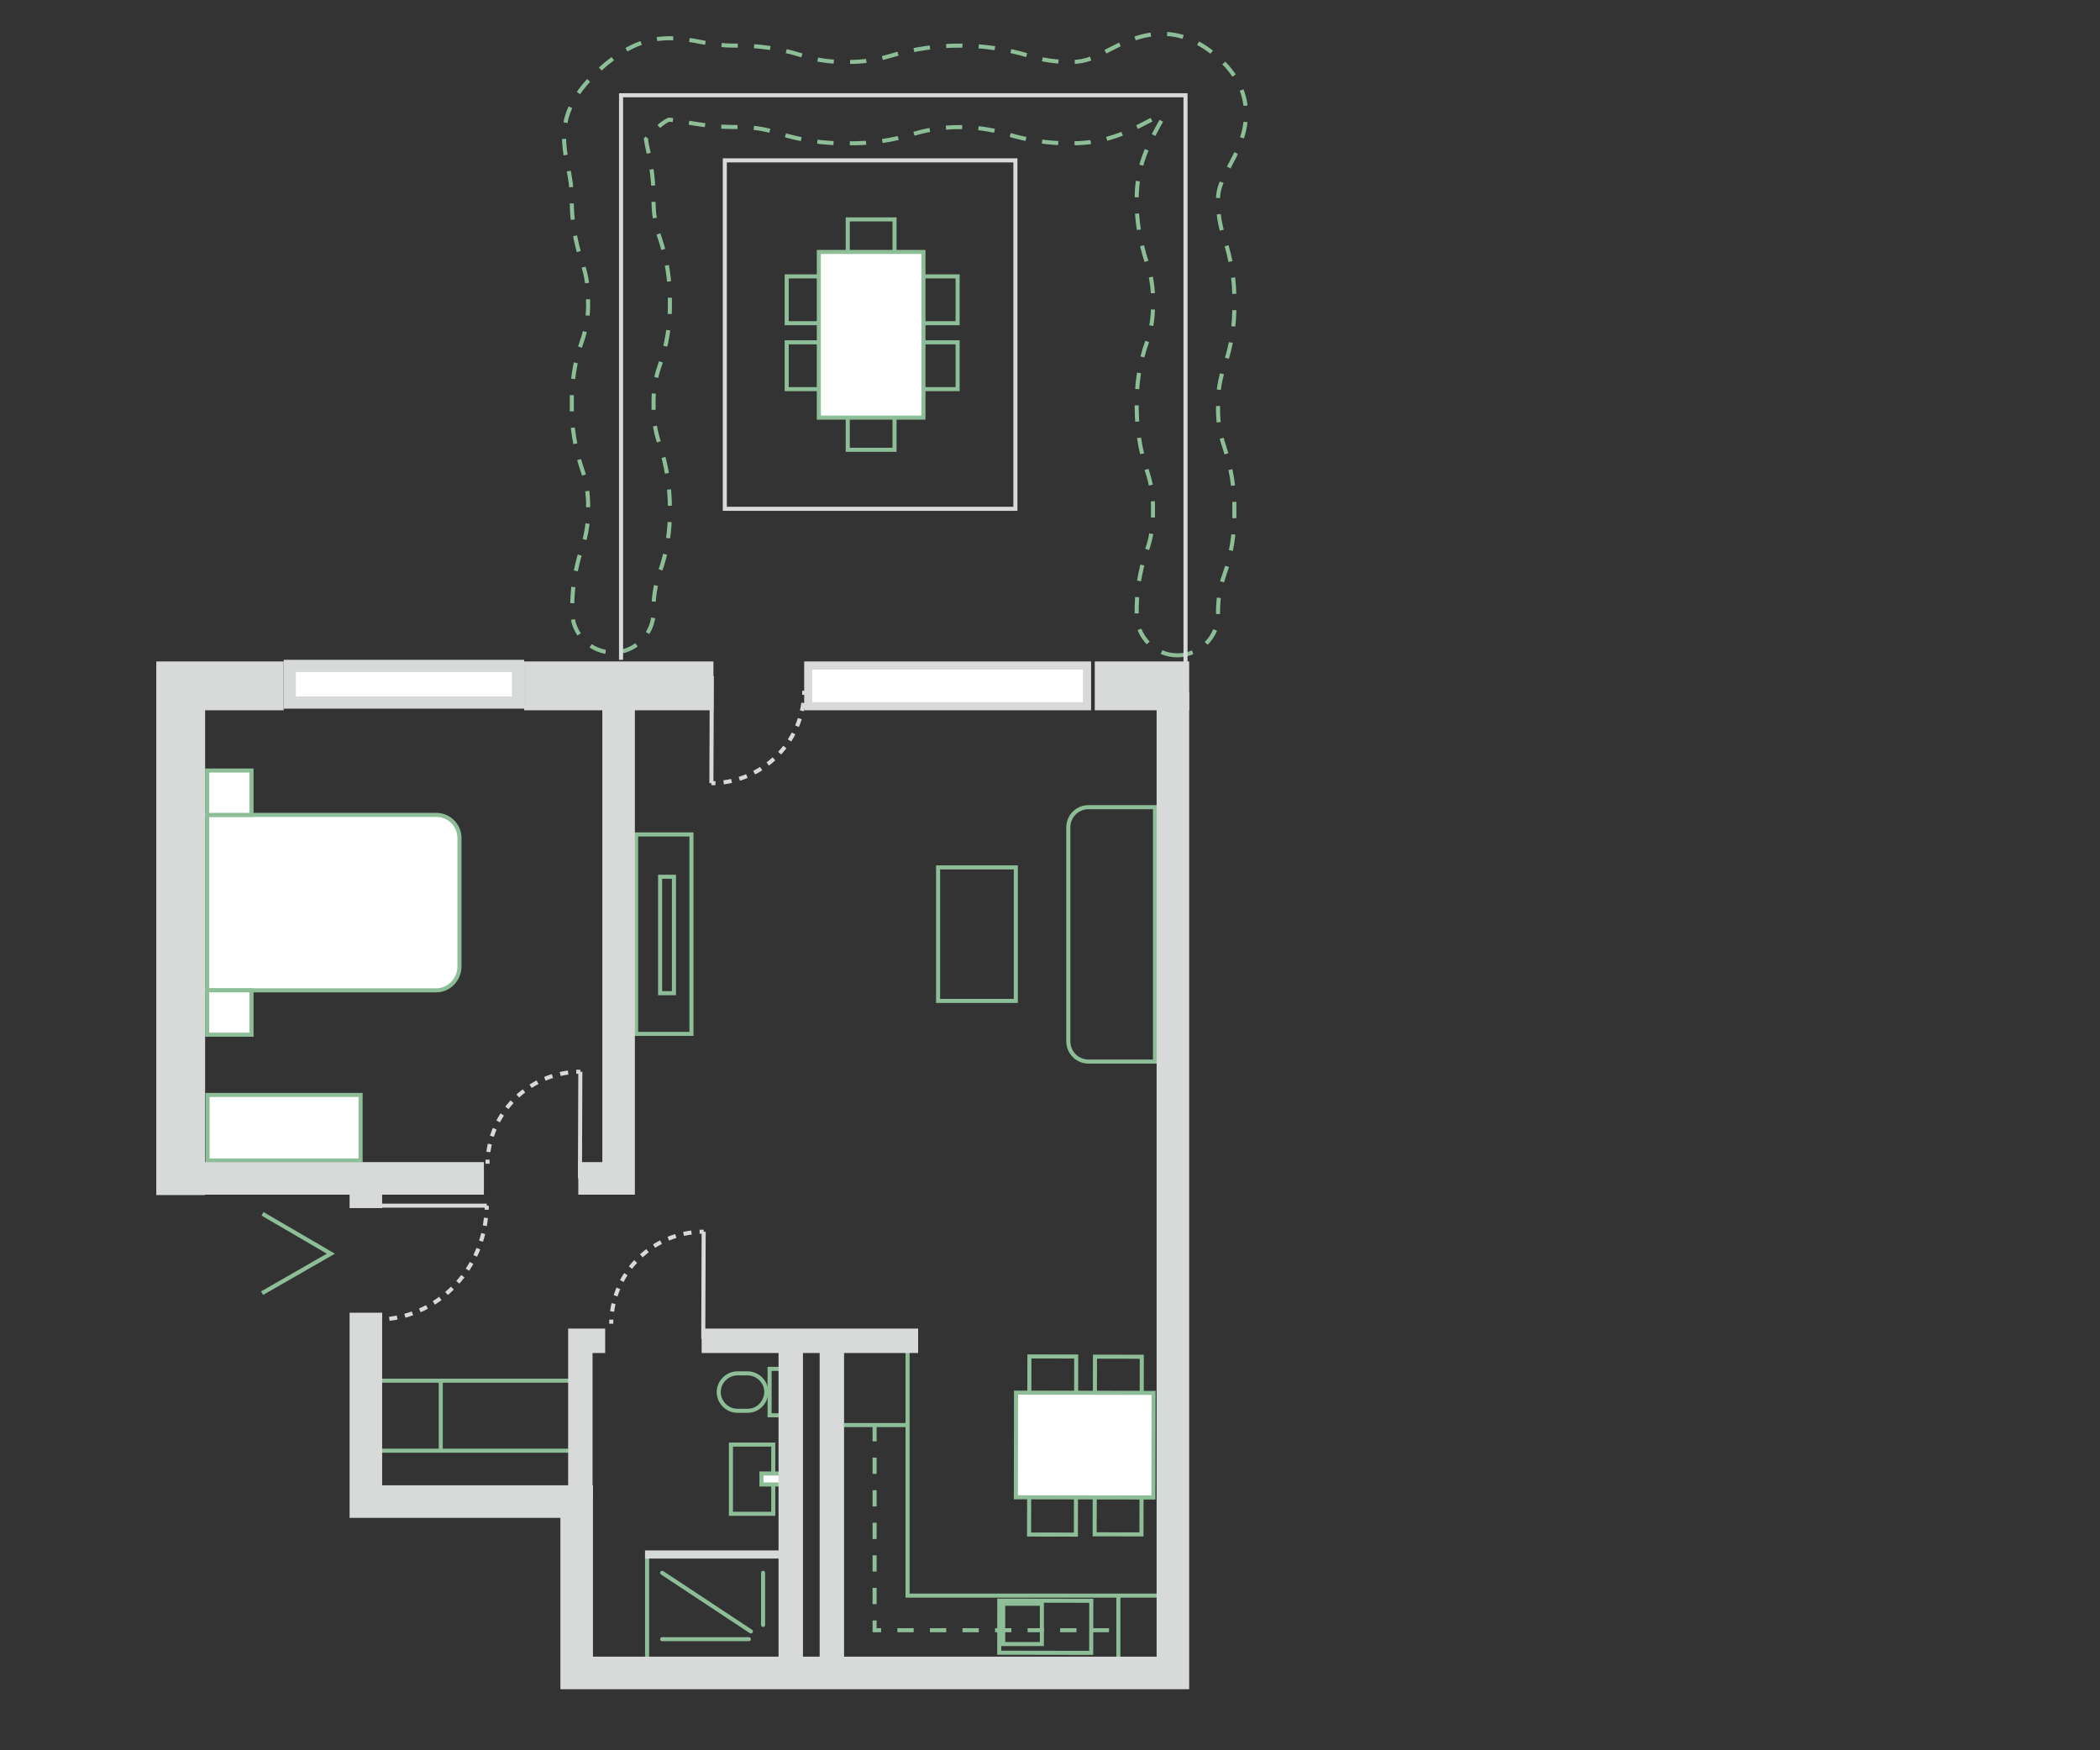 <?xml version="1.0" encoding="UTF-8"?> <!-- Generator: Adobe Illustrator 25.0.1, SVG Export Plug-In . SVG Version: 6.00 Build 0) --> <svg xmlns="http://www.w3.org/2000/svg" xmlns:xlink="http://www.w3.org/1999/xlink" version="1.1" id="Calque_1" x="0px" y="0px" viewBox="0 0 516 430" style="enable-background:new 0 0 516 430;" xml:space="preserve"><rect x="0" y="0" width="516" height="430" fill="#333333" stroke="none"/> <style type="text/css"> .st0{fill:#FFFFFF;stroke:#8DBE98;stroke-miterlimit:10;} .st1{fill:none;stroke:#8DBE98;stroke-miterlimit:10;} .st2{fill:none;stroke:#8DBE98;stroke-miterlimit:10;stroke-dasharray:4,4;} .st3{fill:none;stroke:#8DBE98;stroke-linecap:round;stroke-miterlimit:10;} .st4{fill:#FFFFFF;} .st5{fill:#D8D9D9;} .st6{fill:none;stroke:#D8D9D9;stroke-miterlimit:10;} .st7{fill:none;stroke:#D8D9D9;stroke-width:2;stroke-miterlimit:10;} .st8{fill:none;stroke:#D8D9D9;stroke-miterlimit:10;stroke-dasharray:1.95,1.95;} .st9{fill:none;stroke:#D8D9D9;stroke-miterlimit:10;stroke-dasharray:1.97,1.97;} .st10{fill:none;stroke:#D8D9D9;stroke-miterlimit:10;stroke-dasharray:1.98,1.98;} </style> <g id="amménagements"> <path class="st0" d="M107.2,243.3H50.9l0,0v-43.1l0,0h56.3c3.1,0,5.7,2.5,5.7,5.7v31.7C112.8,240.7,110.3,243.3,107.2,243.3z"></path> <rect x="50.9" y="243.3" class="st0" width="10.9" height="10.9"></rect> <rect x="50.9" y="189.3" class="st0" width="10.9" height="10.9"></rect> <rect x="51" y="269" class="st0" width="37.6" height="16.1"></rect> <rect x="230.5" y="213.1" class="st1" width="19.1" height="32.8"></rect> <path class="st1" d="M283.8,260.8h-16.3c-2.8,0-5-2.2-5-5v-52.5c0-2.8,2.2-5,5-5h16.3l0,0V260.8L283.8,260.8z"></path> <rect x="156.3" y="205" class="st1" width="13.6" height="49"></rect> <rect x="162.2" y="215.4" class="st1" width="3.4" height="28.6"></rect> <rect x="219.4" y="67.9" class="st1" width="15.9" height="11.5"></rect> <rect x="219.4" y="84.1" class="st1" width="15.9" height="11.5"></rect> <rect x="193.3" y="67.9" class="st1" width="15.9" height="11.5"></rect> <rect x="193.3" y="84.1" class="st1" width="15.9" height="11.5"></rect> <rect x="208.3" y="94.6" class="st1" width="11.5" height="15.9"></rect> <rect x="208.3" y="53.9" class="st1" width="11.5" height="15.9"></rect> <rect x="201.2" y="61.9" class="st0" width="25.7" height="40.7"></rect> <path class="st1" d="M223,329v63h65.3"></path> <rect x="250.5" y="388.3" transform="matrix(1.745302e-03 -1 1 1.745302e-03 -143.213 655.853)" class="st1" width="12.8" height="22.6"></rect> <rect x="246.5" y="394" class="st1" width="9.5" height="9.9"></rect> <line class="st1" x1="223" y1="350.1" x2="207.4" y2="350.1"></line> <line class="st1" x1="274.8" y1="392" x2="274.8" y2="407.8"></line> <polyline class="st2" points="214.9,350.1 214.9,400.5 274.8,400.5 "></polyline> <path class="st1" d="M183.7,346.6h-2.5c-2.5,0-4.6-2.1-4.6-4.6v0c0-2.5,2.1-4.6,4.6-4.6h2.5c2.5,0,4.6,2.1,4.6,4.6v0 C188.2,344.6,186.2,346.6,183.7,346.6z"></path> <rect x="189.1" y="336.3" class="st1" width="3.9" height="11.4"></rect> <rect x="179.6" y="354.9" class="st1" width="10.4" height="17"></rect> <rect x="187.1" y="362" class="st0" width="6.9" height="2.7"></rect> <line class="st3" x1="187.5" y1="386.4" x2="187.5" y2="399.2"></line> <line class="st3" x1="162.7" y1="402.7" x2="184" y2="402.7"></line> <line class="st3" x1="162.7" y1="386.4" x2="184.5" y2="400.8"></line> <path class="st2" d="M289.3,161c-5.5,0-10-4.5-10-10c-0.1-5.4,0.7-10.7,2.5-15.8c1.1-3.1,1.6-6.4,1.5-9.8c0.1-3.3-0.4-6.6-1.5-9.8 c-1.7-5.1-2.5-10.4-2.5-15.7c-0.1-5.4,0.7-10.7,2.5-15.8c1.1-3.1,1.6-6.4,1.5-9.8c0.1-3.3-0.4-6.6-1.5-9.8 c-1.7-5.1-2.6-10.4-2.5-15.8c0-7.8,3-13.4,5.2-17.5c0.4-0.7,0.9-1.6,1.2-2.3c-0.2-0.2-0.4-0.4-0.6-0.5c-1.1,0.5-2.2,1-3.3,1.6 c-4.2,2.2-10.1,5.2-18.2,5.2c-5.6,0.1-11.3-0.7-16.6-2.4c-7.3-2.1-15-2.1-22.2,0c-5.4,1.7-11,2.5-16.6,2.4 c-5.6,0.1-11.3-0.7-16.7-2.4c-3.6-1.2-7.3-1.7-11.1-1.6c-4.2,0-8.3-0.5-12.4-1.3c-1.2-0.3-2.4-0.4-3.6-0.5c0,0-1,0.2-3.7,2.7 c-0.7,0.6-1.4,1.4-2,2.1c0.1,0.6,0.3,1.7,0.5,2.6c0.9,3.9,1.4,7.9,1.4,11.9c-0.1,3.3,0.4,6.6,1.5,9.7c1.7,5.1,2.6,10.4,2.5,15.7 c0.1,5.3-0.7,10.7-2.5,15.7c-1.1,3.1-1.6,6.4-1.5,9.7c-0.1,3.3,0.4,6.6,1.5,9.7c1.7,5.1,2.5,10.4,2.5,15.7 c0.1,5.3-0.7,10.7-2.5,15.7c-1.1,3.1-1.6,6.4-1.5,9.7c0,5.5-4.5,10-10,10s-10-4.5-10-10c-0.1-5.3,0.7-10.7,2.4-15.7 c1.1-3.1,1.6-6.4,1.5-9.7c0.1-3.3-0.4-6.6-1.5-9.7c-1.7-5.1-2.6-10.4-2.5-15.7c-0.1-5.3,0.7-10.7,2.5-15.7c1.1-3.1,1.6-6.4,1.5-9.7 c0.1-3.3-0.4-6.6-1.5-9.7c-1.7-5.1-2.6-10.4-2.5-15.7c0-2.6-0.4-5.2-1-7.8c-1.6-7.6-2.1-14.7,7.6-23.6s16.6-8.6,24.5-7.1 c2.9,0.6,5.8,1,8.7,1c5.7-0.1,11.3,0.7,16.7,2.4c3.6,1.2,7.3,1.7,11.1,1.6c3.8,0.1,7.5-0.5,11.1-1.6c10.9-3.2,22.4-3.2,33.3,0 c3.6,1.2,7.3,1.7,11.1,1.6c3.3,0,5.8-1.3,9-3c5.5-2.8,15.7-8.1,26.9,2.1s5.5,21.1,2.7,26.3c-1.5,2.9-2.9,5.4-2.9,8.1 c-0.1,3.3,0.4,6.6,1.5,9.8c1.7,5.1,2.6,10.4,2.5,15.8c0.1,5.4-0.7,10.7-2.5,15.8c-1.1,3.1-1.6,6.5-1.5,9.8 c-0.1,3.3,0.4,6.6,1.5,9.8c1.7,5.1,2.6,10.4,2.5,15.8c0.1,5.4-0.7,10.7-2.5,15.8c-1.1,3.1-1.6,6.4-1.5,9.8 C299.3,156.5,294.8,161,289.3,161z"></path> <rect x="266.8" y="335.5" transform="matrix(1.745302e-03 -1 1 1.745302e-03 -66.942 615.409)" class="st1" width="15.9" height="11.5"></rect> <rect x="250.7" y="335.5" transform="matrix(1.745302e-03 -1 1 1.745302e-03 -83.026 599.257)" class="st1" width="15.9" height="11.5"></rect> <rect x="266.8" y="363.3" transform="matrix(1.745302e-03 -1 1 1.745302e-03 -94.793 643.112)" class="st1" width="15.9" height="11.5"></rect> <rect x="250.6" y="363.3" transform="matrix(1.745302e-03 -1 1 1.745302e-03 -110.877 626.96)" class="st1" width="15.9" height="11.5"></rect> <rect x="253.7" y="338.1" transform="matrix(1.745302e-03 -1 1 1.745302e-03 -88.934 620.95)" class="st0" width="25.7" height="33.8"></rect> <line class="st1" x1="91.1" y1="339.2" x2="142.1" y2="339.2"></line> <line class="st1" x1="91.1" y1="356.4" x2="142.1" y2="356.4"></line> <line class="st1" x1="108.3" y1="339.2" x2="108.3" y2="356.4"></line> <line class="st3" x1="159" y1="381.8" x2="159" y2="408"></line> <polyline class="st1" points="64.4,317.7 81.3,308 64.5,298.2 "></polyline> </g> <g id="MURS"> <rect x="198.6" y="163.5" class="st4" width="68.5" height="9.9"></rect> <path class="st5" d="M266.1,164.5v8h-66.5v-8H266.1 M268.1,162.5h-70.5v12h70.5V162.5z"></path> <rect x="178.1" y="39.4" class="st6" width="71.4" height="85.6"></rect> <rect x="71.2" y="163.6" class="st4" width="56.1" height="9"></rect> <path class="st5" d="M125.8,165.1v6H72.7v-6H125.8 M128.8,162.1H69.7v12h59.1V162.1z"></path> <line class="st7" x1="158.5" y1="381.9" x2="193.5" y2="381.9"></line> <line class="st6" x1="90" y1="296.2" x2="119.6" y2="296.2"></line> <path class="st6" d="M119.6,296.2c0,0.3,0,0.7,0,1"></path> <path class="st8" d="M119.4,299.2c-1.4,13.3-11.8,23.9-24.8,24.9"></path> <path class="st6" d="M93.7,324.1c-0.3,0-0.7,0-1,0"></path> <line class="st6" x1="172.8" y1="328.9" x2="172.9" y2="302.6"></line> <path class="st6" d="M172.9,302.6h-1"></path> <path class="st9" d="M169.9,302.8c-10.5,1.4-18.7,9.9-19.6,20.4"></path> <path class="st6" d="M150.2,324.2c0,0.3,0,0.7,0,1"></path> <line class="st6" x1="142.5" y1="289.5" x2="142.6" y2="263.3"></line> <path class="st6" d="M142.6,263.3c-0.3,0-0.7,0-1,0"></path> <path class="st10" d="M139.6,263.5c-10.5,1.4-18.7,9.9-19.7,20.4"></path> <path class="st6" d="M119.8,284.9c0,0.3,0,0.7,0,1"></path> <line class="st6" x1="174.9" y1="166.1" x2="174.8" y2="192.4"></line> <path class="st6" d="M174.8,192.4h1"></path> <path class="st10" d="M177.8,192.2c10.5-1.4,18.7-9.9,19.7-20.4"></path> <path class="st6" d="M197.6,170.7c0-0.3,0-0.7,0-1"></path> <polygon class="st5" points="50.4,293.6 38.4,293.6 38.4,162.5 69.7,162.5 69.7,174.5 50.4,174.5 "></polygon> <rect x="128.8" y="162.5" class="st5" width="46.5" height="12"></rect> <rect x="269" y="162.5" class="st5" width="23.2" height="12"></rect> <polygon class="st5" points="156,293.5 142.1,293.5 142.1,285.5 148,285.5 148,169.6 156,169.6 "></polygon> <rect x="43.8" y="285.5" class="st5" width="75.1" height="8"></rect> <rect x="85.9" y="289.4" class="st5" width="8" height="7.4"></rect> <polygon class="st5" points="292.2,415 137.7,415 137.7,372.9 85.9,372.9 85.9,322.5 93.9,322.5 93.9,364.9 145.7,364.9 145.7,407 284.2,407 284.2,170 292.2,170 "></polygon> <polyline class="st6" points="152.6,162.1 152.6,23.4 291.3,23.4 291.3,163.5 "></polyline> <rect x="172.4" y="326.4" class="st5" width="53.2" height="6"></rect> <rect x="191.3" y="329.4" class="st5" width="6" height="81.7"></rect> <rect x="201.4" y="329.4" class="st5" width="6" height="81.7"></rect> <polygon class="st5" points="145.6,367.3 139.6,367.3 139.6,326.4 148.7,326.4 148.7,332.4 145.6,332.4 "></polygon> </g> </svg> 